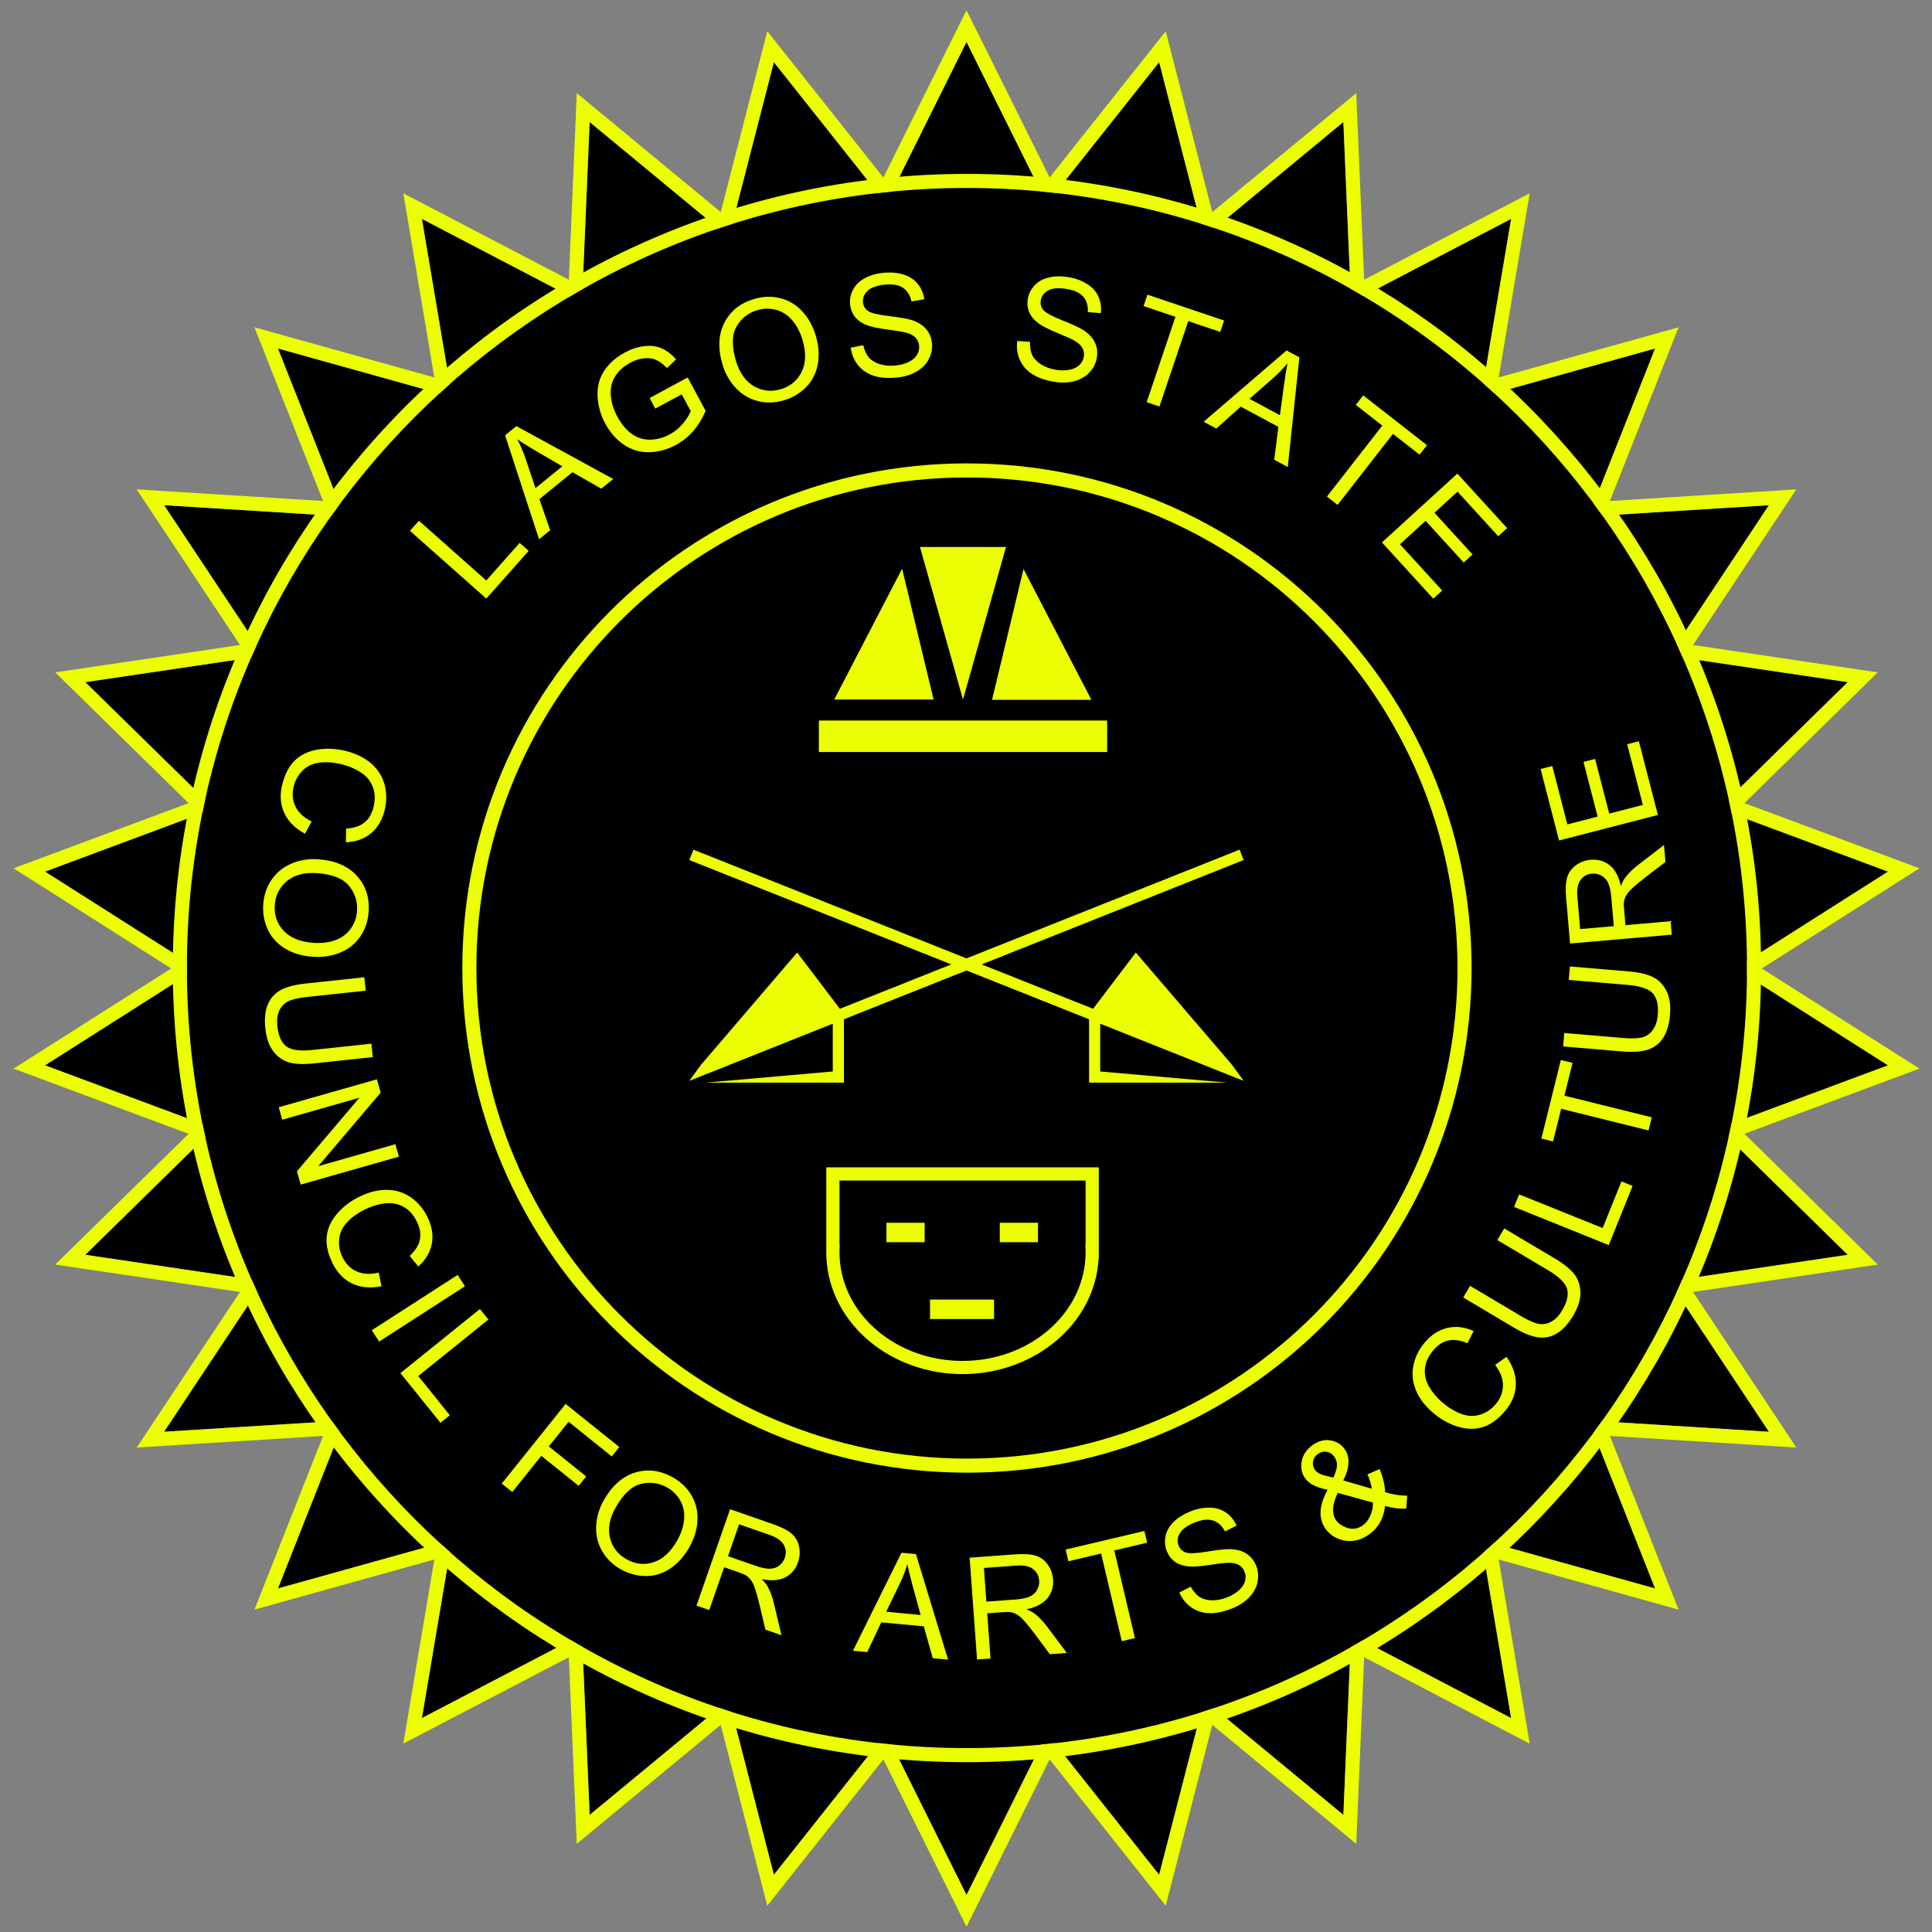 <svg width="133" height="133" viewBox="0 0 133 133" fill="none" xmlns="http://www.w3.org/2000/svg">
<rect x="0" y="0" width="133" height="133" fill="#808080" stroke="none"/>
<path d="M66.535 2.885L72.069 14.018L79.797 4.279L82.895 16.32L92.479 8.399L93.006 20.821L104.027 15.067L101.96 27.327L113.937 23.989L109.366 35.552L121.775 34.778L114.9 45.137L127.199 46.959L118.32 55.663L129.971 60.003L119.477 66.67L129.971 73.338L118.32 77.678L127.199 86.381L114.9 88.204L121.775 98.563L109.366 97.789L113.937 109.351L101.96 106.014L104.027 118.274L93.006 112.519L92.479 124.941L82.895 117.021L79.797 129.062L72.069 119.322L66.535 130.456L61.001 119.322L53.273 129.062L50.175 117.021L40.591 124.941L40.064 112.519L29.043 118.274L31.11 106.014L19.133 109.351L23.704 97.789L11.295 98.563L18.17 88.204L5.871 86.381L14.75 77.678L3.099 73.338L13.593 66.67L3.099 60.003L14.75 55.663L5.871 46.959L18.17 45.137L11.295 34.778L23.704 35.552L19.133 23.989L31.11 27.327L29.043 15.067L40.064 20.821L40.591 8.399L50.175 16.32L53.273 4.279L61.001 14.018L66.535 2.885Z" fill="black"/>
<path fill-rule="evenodd" clip-rule="evenodd" d="M66.535 0.707L72.258 12.221L80.249 2.148L83.453 14.6L93.364 6.41L93.909 19.256L105.307 13.305L103.169 25.983L115.555 22.532L110.828 34.489L123.661 33.689L116.551 44.402L129.269 46.286L120.088 55.287L132.136 59.775L121.284 66.67L132.136 73.565L120.088 78.053L129.269 87.054L116.551 88.939L123.661 99.651L110.828 98.851L115.555 110.808L103.169 107.357L105.307 120.035L93.909 114.084L93.364 126.93L83.453 118.74L80.249 131.192L72.258 121.119L66.535 132.633L60.812 121.119L52.82 131.192L49.616 118.74L39.705 126.93L39.16 114.084L27.763 120.035L29.9 107.357L17.515 110.808L22.242 98.851L9.409 99.651L16.519 88.939L3.8 87.054L12.982 78.053L0.933 73.565L11.786 66.67L0.933 59.775L12.982 55.287L3.8 46.286L16.519 44.402L9.409 33.689L22.242 34.489L17.515 22.532L29.9 25.983L27.763 13.305L39.16 19.256L39.705 6.41L49.616 14.6L52.82 2.148L60.812 12.221L66.535 0.707ZM61.001 14.018L53.273 4.278L50.175 16.319L40.591 8.399L40.064 20.821L29.043 15.066L31.11 27.326L19.133 23.989L23.704 35.551L11.295 34.777L18.17 45.137L5.871 46.959L14.75 55.663L3.099 60.003L13.593 66.67L3.099 73.338L14.75 77.677L5.871 86.381L18.17 88.204L11.295 98.563L23.704 97.789L19.133 109.351L31.11 106.014L29.043 118.274L40.064 112.519L40.591 124.941L50.175 117.021L53.273 129.062L61.001 119.322L66.535 130.456L72.069 119.322L79.797 129.062L82.895 117.021L92.479 124.941L93.006 112.519L104.027 118.274L101.96 106.014L113.937 109.351L109.366 97.789L121.775 98.563L114.9 88.204L127.199 86.381L118.32 77.677L129.971 73.338L119.477 66.67L129.971 60.003L118.32 55.663L127.199 46.959L114.9 45.137L121.775 34.777L109.366 35.551L113.937 23.989L101.96 27.326L104.027 15.066L93.006 20.821L92.479 8.399L82.895 16.319L79.797 4.278L72.069 14.018L66.535 2.885L61.001 14.018Z" fill="#EBFF00"/>
<path d="M120.265 66.639C120.265 96.297 96.223 120.339 66.566 120.339C36.908 120.339 12.866 96.297 12.866 66.639C12.866 36.982 36.908 12.94 66.566 12.94C96.223 12.94 120.265 36.982 120.265 66.639Z" fill="black"/>
<path fill-rule="evenodd" clip-rule="evenodd" d="M121.234 66.64C121.234 96.833 96.758 121.309 66.565 121.309C36.372 121.309 11.896 96.833 11.896 66.64C11.896 36.447 36.372 11.971 66.565 11.971C96.758 11.971 121.234 36.447 121.234 66.64ZM66.565 120.34C96.223 120.34 120.265 96.297 120.265 66.64C120.265 36.982 96.223 12.94 66.565 12.94C36.907 12.94 12.865 36.982 12.865 66.64C12.865 96.297 36.907 120.34 66.565 120.34Z" fill="#EBFF00"/>
<path d="M100.336 66.64C100.336 85.291 85.216 100.41 66.565 100.41C47.914 100.41 32.794 85.291 32.794 66.64C32.794 47.989 47.914 32.869 66.565 32.869C85.216 32.869 100.336 47.989 100.336 66.64Z" fill="black"/>
<path fill-rule="evenodd" clip-rule="evenodd" d="M101.305 66.64C101.305 85.827 85.752 101.38 66.566 101.38C47.379 101.38 31.826 85.827 31.826 66.64C31.826 47.454 47.379 31.9 66.566 31.9C85.752 31.9 101.305 47.454 101.305 66.64ZM66.566 100.411C85.216 100.411 100.336 85.291 100.336 66.64C100.336 47.989 85.216 32.87 66.566 32.87C47.914 32.87 32.795 47.989 32.795 66.64C32.795 85.291 47.914 100.411 66.566 100.411Z" fill="#EBFF00"/>
<path d="M56.37 49.602H76.216V51.769H56.37V49.602Z" fill="#EBFF00"/>
<path d="M62.102 39.148L57.429 48.157H64.27L62.102 39.148Z" fill="#EBFF00"/>
<path d="M70.459 39.17L75.132 48.178H68.292L70.459 39.17Z" fill="#EBFF00"/>
<path d="M66.293 48.156L69.255 37.654H63.331L66.293 48.156Z" fill="#EBFF00"/>
<path fill-rule="evenodd" clip-rule="evenodd" d="M68.432 90.802H64.024V89.463H68.432V90.802Z" fill="#EBFF00"/>
<path fill-rule="evenodd" clip-rule="evenodd" d="M63.654 85.514H61.023V84.176H63.654V85.514Z" fill="#EBFF00"/>
<path fill-rule="evenodd" clip-rule="evenodd" d="M71.456 85.514H68.825V84.176H71.456V85.514Z" fill="#EBFF00"/>
<path fill-rule="evenodd" clip-rule="evenodd" d="M56.883 80.359H75.642V86.608H75.632C75.397 91.147 71.189 94.594 66.262 94.594C61.336 94.594 57.128 91.147 56.893 86.608H56.883V80.359ZM57.791 85.7H57.812C57.798 85.862 57.791 86.031 57.791 86.207C57.791 86.342 57.795 86.476 57.803 86.608C58.039 90.552 61.736 93.686 66.262 93.686C70.788 93.686 74.485 90.552 74.721 86.608C74.729 86.476 74.733 86.342 74.733 86.207C74.733 86.031 74.727 85.862 74.713 85.7H74.733V81.268H57.791V85.7Z" fill="#EBFF00"/>
<path fill-rule="evenodd" clip-rule="evenodd" d="M57.817 69.445L85.332 58.492L85.616 59.205L58.096 70.168V74.528H48.602L57.328 73.76V70.473L47.451 74.408L48.263 73.295L54.877 65.574L57.817 69.445Z" fill="#EBFF00"/>
<path fill-rule="evenodd" clip-rule="evenodd" d="M75.25 69.445L47.735 58.492L47.451 59.205L74.972 70.168V74.528H84.466L75.739 73.761V70.473L85.616 74.408L84.805 73.295L78.19 65.574L75.25 69.445Z" fill="#EBFF00"/>
<path d="M21.453 56.551L20.997 57.396C20.304 57.02 19.825 56.536 19.559 55.945C19.295 55.358 19.252 54.709 19.431 54C19.617 53.265 19.916 52.705 20.33 52.318C20.747 51.935 21.269 51.694 21.897 51.596C22.524 51.5 23.163 51.535 23.814 51.699C24.523 51.878 25.108 52.168 25.566 52.571C26.028 52.977 26.331 53.464 26.479 54.032C26.628 54.604 26.626 55.19 26.475 55.791C26.303 56.473 25.985 57.002 25.52 57.38C25.056 57.757 24.486 57.958 23.811 57.982L23.826 57.041C24.361 57.008 24.78 56.87 25.082 56.627C25.384 56.383 25.593 56.033 25.708 55.578C25.84 55.054 25.825 54.584 25.663 54.167C25.5 53.754 25.225 53.422 24.836 53.173C24.451 52.924 24.033 52.743 23.584 52.629C23.004 52.483 22.477 52.439 22.001 52.497C21.527 52.559 21.138 52.741 20.834 53.043C20.531 53.346 20.326 53.705 20.222 54.12C20.094 54.625 20.132 55.089 20.335 55.513C20.538 55.937 20.91 56.283 21.453 56.551Z" fill="#EBFF00"/>
<path d="M21.892 59.151C23.056 59.233 23.944 59.61 24.557 60.281C25.173 60.952 25.446 61.782 25.376 62.77C25.331 63.418 25.135 63.99 24.789 64.488C24.443 64.986 23.983 65.351 23.409 65.582C22.838 65.818 22.202 65.911 21.501 65.861C20.79 65.811 20.164 65.623 19.623 65.296C19.082 64.97 18.685 64.533 18.432 63.987C18.183 63.441 18.079 62.863 18.122 62.254C18.169 61.594 18.37 61.015 18.725 60.518C19.081 60.021 19.543 59.658 20.114 59.429C20.684 59.2 21.277 59.108 21.892 59.151ZM21.811 60.106C20.966 60.047 20.284 60.226 19.764 60.645C19.247 61.066 18.965 61.62 18.916 62.305C18.867 63.003 19.072 63.595 19.531 64.079C19.99 64.566 20.671 64.841 21.573 64.905C22.144 64.945 22.648 64.883 23.086 64.719C23.526 64.558 23.876 64.299 24.135 63.942C24.397 63.589 24.544 63.181 24.577 62.719C24.623 62.062 24.437 61.48 24.018 60.973C23.602 60.47 22.866 60.181 21.811 60.106Z" fill="#EBFF00"/>
<path d="M25.566 71.847L25.665 72.772L21.627 73.203C20.925 73.278 20.359 73.257 19.929 73.143C19.498 73.028 19.131 72.776 18.826 72.388C18.524 72.002 18.338 71.472 18.266 70.799C18.196 70.144 18.252 69.596 18.433 69.156C18.614 68.716 18.908 68.384 19.315 68.16C19.725 67.936 20.3 67.785 21.041 67.706L25.078 67.275L25.177 68.2L21.144 68.63C20.537 68.695 20.095 68.799 19.818 68.941C19.544 69.086 19.344 69.303 19.217 69.593C19.091 69.886 19.049 70.231 19.091 70.628C19.164 71.309 19.37 71.777 19.709 72.033C20.048 72.289 20.656 72.371 21.533 72.277L25.566 71.847Z" fill="#EBFF00"/>
<path d="M19.186 76.224L25.945 74.299L26.207 75.216L21.911 80.278L27.218 78.767L27.462 79.624L20.703 81.549L20.442 80.632L24.742 75.569L19.431 77.082L19.186 76.224Z" fill="#EBFF00"/>
<path d="M26.07 87.604L26.262 88.543C25.489 88.699 24.811 88.635 24.228 88.352C23.649 88.071 23.201 87.6 22.883 86.941C22.555 86.258 22.425 85.636 22.495 85.073C22.569 84.513 22.816 83.993 23.235 83.515C23.655 83.04 24.167 82.656 24.772 82.365C25.431 82.048 26.066 81.897 26.676 81.911C27.291 81.927 27.836 82.106 28.313 82.448C28.794 82.791 29.169 83.242 29.438 83.801C29.743 84.434 29.838 85.045 29.724 85.632C29.609 86.219 29.3 86.738 28.798 87.19L28.206 86.458C28.596 86.089 28.829 85.715 28.904 85.334C28.98 84.954 28.916 84.552 28.712 84.129C28.478 83.642 28.165 83.291 27.774 83.075C27.384 82.862 26.96 82.784 26.502 82.841C26.046 82.897 25.61 83.026 25.192 83.227C24.654 83.486 24.22 83.791 23.892 84.14C23.568 84.491 23.387 84.88 23.347 85.307C23.308 85.734 23.381 86.14 23.567 86.526C23.793 86.996 24.12 87.328 24.547 87.523C24.974 87.718 25.482 87.745 26.07 87.604Z" fill="#EBFF00"/>
<path d="M25.596 91.573L31.503 87.766L32.007 88.547L26.1 92.355L25.596 91.573Z" fill="#EBFF00"/>
<path d="M27.565 94.525L33.037 90.115L33.621 90.839L28.794 94.728L30.966 97.424L30.32 97.944L27.565 94.525Z" fill="#EBFF00"/>
<path d="M34.54 102.132L38.936 96.648L42.635 99.614L42.116 100.261L39.143 97.877L37.781 99.575L40.355 101.639L39.836 102.286L37.263 100.222L35.266 102.714L34.54 102.132Z" fill="#EBFF00"/>
<path d="M41.551 103.301C42.122 102.284 42.842 101.642 43.711 101.375C44.581 101.105 45.448 101.213 46.312 101.698C46.877 102.016 47.311 102.437 47.614 102.963C47.916 103.488 48.049 104.06 48.014 104.678C47.983 105.295 47.795 105.909 47.45 106.523C47.101 107.144 46.664 107.629 46.137 107.979C45.611 108.328 45.047 108.501 44.445 108.496C43.844 108.488 43.278 108.335 42.745 108.036C42.169 107.712 41.731 107.283 41.434 106.75C41.136 106.216 41.006 105.642 41.042 105.028C41.079 104.415 41.249 103.839 41.551 103.301ZM42.38 103.784C41.965 104.522 41.835 105.216 41.992 105.864C42.152 106.512 42.532 107.004 43.131 107.34C43.741 107.683 44.363 107.75 44.997 107.542C45.634 107.335 46.174 106.837 46.617 106.049C46.897 105.55 47.056 105.068 47.094 104.601C47.137 104.134 47.053 103.707 46.841 103.321C46.633 102.933 46.328 102.625 45.924 102.398C45.35 102.076 44.744 101.996 44.107 102.158C43.473 102.32 42.898 102.861 42.38 103.784Z" fill="#EBFF00"/>
<path d="M47.947 110.532L50.258 103.895L53.201 104.92C53.792 105.125 54.221 105.342 54.487 105.571C54.754 105.795 54.927 106.091 55.006 106.457C55.085 106.823 55.061 107.188 54.933 107.554C54.769 108.024 54.479 108.368 54.061 108.585C53.644 108.802 53.102 108.843 52.434 108.709C52.628 108.901 52.766 109.073 52.849 109.224C53.023 109.548 53.164 109.927 53.27 110.36L53.796 112.569L52.691 112.184L52.294 110.497C52.176 110.01 52.071 109.631 51.978 109.362C51.886 109.093 51.788 108.893 51.685 108.762C51.584 108.632 51.472 108.527 51.348 108.447C51.256 108.391 51.096 108.324 50.87 108.245L49.851 107.89L48.825 110.837L47.947 110.532ZM50.116 107.13L52.004 107.787C52.406 107.927 52.734 107.996 52.988 107.993C53.244 107.987 53.462 107.914 53.643 107.774C53.825 107.631 53.953 107.452 54.028 107.238C54.137 106.924 54.112 106.626 53.953 106.344C53.797 106.063 53.474 105.837 52.982 105.665L50.881 104.934L50.116 107.13Z" fill="#EBFF00"/>
<path d="M58.718 113.64L62.057 106.893L63.054 106.986L65.266 114.25L64.212 114.152L63.593 111.956L60.667 111.684L59.701 113.732L58.718 113.64ZM61.004 110.954L63.377 111.176L62.827 109.17C62.659 108.56 62.539 108.061 62.466 107.672C62.335 108.113 62.167 108.546 61.964 108.974L61.004 110.954Z" fill="#EBFF00"/>
<path d="M67.26 114.242L66.749 107.232L69.856 107.005C70.481 106.96 70.961 106.989 71.295 107.092C71.629 107.193 71.905 107.396 72.123 107.7C72.341 108.005 72.464 108.35 72.492 108.736C72.528 109.233 72.398 109.664 72.101 110.028C71.804 110.393 71.322 110.646 70.656 110.787C70.91 110.887 71.106 110.99 71.241 111.096C71.531 111.325 71.81 111.617 72.079 111.972L73.438 113.79L72.271 113.876L71.237 112.485C70.935 112.084 70.689 111.779 70.497 111.568C70.306 111.358 70.136 111.213 69.99 111.134C69.846 111.055 69.701 111.003 69.555 110.978C69.448 110.964 69.275 110.965 69.037 110.983L67.961 111.061L68.188 114.174L67.26 114.242ZM67.902 110.258L69.896 110.112C70.32 110.081 70.648 110.014 70.881 109.911C71.113 109.804 71.285 109.65 71.395 109.45C71.505 109.247 71.552 109.032 71.536 108.805C71.511 108.474 71.371 108.21 71.112 108.014C70.858 107.818 70.471 107.739 69.951 107.777L67.733 107.939L67.902 110.258Z" fill="#EBFF00"/>
<path d="M77.224 112.98L75.802 106.946L73.549 107.477L73.358 106.67L78.781 105.393L78.971 106.2L76.708 106.733L78.129 112.766L77.224 112.98Z" fill="#EBFF00"/>
<path d="M81.187 109.629L81.971 109.229C82.141 109.54 82.339 109.772 82.563 109.926C82.789 110.076 83.077 110.156 83.426 110.166C83.774 110.174 84.133 110.103 84.503 109.953C84.832 109.82 85.103 109.654 85.315 109.454C85.527 109.255 85.66 109.046 85.713 108.828C85.768 108.605 85.755 108.394 85.673 108.192C85.591 107.988 85.459 107.834 85.28 107.731C85.099 107.625 84.851 107.575 84.537 107.581C84.334 107.584 83.905 107.635 83.249 107.735C82.592 107.832 82.118 107.865 81.826 107.835C81.449 107.798 81.135 107.69 80.884 107.513C80.634 107.331 80.449 107.09 80.328 106.791C80.195 106.462 80.165 106.118 80.236 105.758C80.306 105.395 80.491 105.067 80.79 104.774C81.088 104.481 81.457 104.245 81.895 104.068C82.378 103.873 82.835 103.779 83.266 103.788C83.699 103.792 84.075 103.905 84.396 104.127C84.717 104.349 84.962 104.648 85.131 105.024L84.33 105.421C84.119 105.027 83.842 104.777 83.499 104.671C83.159 104.564 82.739 104.611 82.238 104.813C81.717 105.025 81.375 105.275 81.213 105.564C81.052 105.85 81.027 106.127 81.136 106.397C81.231 106.631 81.393 106.79 81.623 106.872C81.85 106.956 82.345 106.937 83.109 106.814C83.875 106.687 84.412 106.63 84.721 106.643C85.171 106.665 85.541 106.774 85.831 106.97C86.119 107.164 86.334 107.435 86.475 107.785C86.616 108.132 86.649 108.499 86.575 108.888C86.5 109.273 86.311 109.627 86.007 109.95C85.705 110.269 85.321 110.522 84.856 110.71C84.266 110.949 83.737 111.063 83.267 111.053C82.801 111.042 82.384 110.91 82.017 110.659C81.651 110.403 81.374 110.06 81.187 109.629Z" fill="#EBFF00"/>
<path d="M95.347 103.679C95.3 104.101 95.186 104.476 95.007 104.801C94.825 105.123 94.575 105.398 94.258 105.625C93.674 106.044 93.068 106.178 92.442 106.029C91.934 105.905 91.537 105.645 91.252 105.247C91 104.894 90.885 104.494 90.908 104.049C90.932 103.6 91.093 103.105 91.391 102.566C90.922 102.454 90.578 102.336 90.361 102.213C90.143 102.09 89.972 101.943 89.85 101.771C89.604 101.428 89.525 101.035 89.612 100.591C89.7 100.143 89.948 99.773 90.356 99.481C90.746 99.202 91.15 99.093 91.568 99.156C91.989 99.216 92.319 99.414 92.559 99.749C92.948 100.293 92.92 101.014 92.475 101.914L94.435 102.486C94.388 102.174 94.29 101.844 94.139 101.496L94.979 101.13C95.212 101.718 95.337 102.25 95.354 102.725C95.866 102.885 96.373 102.964 96.875 102.963L96.802 103.858C96.388 103.879 95.904 103.819 95.347 103.679ZM91.789 101.721C91.965 101.324 92.048 101.027 92.04 100.828C92.034 100.628 91.973 100.446 91.856 100.282C91.716 100.087 91.54 99.974 91.328 99.941C91.117 99.903 90.919 99.951 90.734 100.083C90.544 100.219 90.43 100.393 90.39 100.606C90.352 100.818 90.397 101.012 90.523 101.189C90.587 101.277 90.675 101.355 90.79 101.422C90.906 101.484 91.049 101.538 91.218 101.582L91.789 101.721ZM94.51 103.44L92.083 102.767C91.865 103.264 91.76 103.658 91.767 103.948C91.772 104.235 91.842 104.473 91.978 104.663C92.144 104.895 92.408 105.069 92.771 105.186C93.134 105.304 93.485 105.241 93.823 105C94.033 104.849 94.204 104.629 94.334 104.339C94.465 104.044 94.524 103.745 94.51 103.44Z" fill="#EBFF00"/>
<path d="M102.925 93.96L103.708 93.406C104.162 94.05 104.376 94.697 104.352 95.345C104.328 95.988 104.078 96.588 103.602 97.144C103.11 97.72 102.592 98.089 102.05 98.252C101.507 98.41 100.932 98.394 100.325 98.203C99.721 98.01 99.164 97.695 98.654 97.259C98.097 96.784 97.703 96.263 97.471 95.699C97.238 95.13 97.182 94.559 97.303 93.985C97.423 93.406 97.685 92.882 98.088 92.41C98.544 91.876 99.065 91.543 99.648 91.411C100.232 91.279 100.832 91.353 101.447 91.631L101.016 92.467C100.521 92.259 100.085 92.197 99.706 92.28C99.327 92.365 98.985 92.585 98.68 92.942C98.329 93.353 98.133 93.781 98.093 94.226C98.055 94.668 98.155 95.088 98.392 95.484C98.627 95.878 98.921 96.226 99.273 96.527C99.727 96.916 100.181 97.19 100.633 97.349C101.085 97.504 101.514 97.514 101.92 97.378C102.327 97.242 102.669 97.011 102.947 96.686C103.286 96.289 103.458 95.857 103.465 95.387C103.471 94.917 103.291 94.442 102.925 93.96Z" fill="#EBFF00"/>
<path d="M103.077 85.366L103.552 84.566L107.043 86.641C107.65 87.001 108.091 87.357 108.367 87.706C108.642 88.056 108.786 88.478 108.797 88.972C108.807 89.461 108.64 89.997 108.294 90.579C107.957 91.145 107.584 91.55 107.175 91.794C106.767 92.038 106.332 92.128 105.873 92.063C105.41 91.996 104.859 91.773 104.219 91.393L100.728 89.318L101.203 88.519L104.69 90.591C105.215 90.902 105.631 91.085 105.938 91.137C106.244 91.185 106.534 91.131 106.81 90.975C107.086 90.816 107.327 90.564 107.531 90.221C107.88 89.633 107.996 89.135 107.878 88.726C107.76 88.318 107.322 87.888 106.563 87.438L103.077 85.366Z" fill="#EBFF00"/>
<path d="M110.748 85.713L104.23 83.086L104.577 82.223L110.327 84.54L111.621 81.33L112.39 81.64L110.748 85.713Z" fill="#EBFF00"/>
<path d="M113.488 77.821L107.471 76.33L106.914 78.577L106.109 78.378L107.449 72.971L108.254 73.17L107.695 75.427L113.711 76.918L113.488 77.821Z" fill="#EBFF00"/>
<path d="M107.995 67.458L108.073 66.531L112.119 66.874C112.823 66.933 113.375 67.06 113.775 67.254C114.176 67.449 114.489 67.766 114.715 68.205C114.938 68.641 115.021 69.196 114.964 69.871C114.908 70.527 114.75 71.054 114.488 71.452C114.227 71.85 113.875 72.121 113.434 72.263C112.989 72.405 112.395 72.444 111.653 72.381L107.607 72.039L107.685 71.112L111.727 71.454C112.335 71.506 112.789 71.488 113.088 71.401C113.384 71.311 113.622 71.135 113.801 70.874C113.981 70.611 114.087 70.28 114.121 69.882C114.179 69.2 114.065 68.701 113.781 68.385C113.497 68.07 112.915 67.874 112.036 67.8L107.995 67.458Z" fill="#EBFF00"/>
<path d="M115.087 64.343L108.085 64.952L107.815 61.847C107.761 61.223 107.783 60.743 107.882 60.407C107.978 60.072 108.177 59.793 108.478 59.571C108.78 59.349 109.123 59.222 109.509 59.188C110.005 59.145 110.438 59.269 110.807 59.561C111.175 59.853 111.435 60.331 111.586 60.995C111.682 60.739 111.782 60.543 111.886 60.406C112.111 60.113 112.399 59.83 112.75 59.556L114.55 58.172L114.651 59.337L113.275 60.391C112.879 60.698 112.576 60.949 112.369 61.143C112.161 61.338 112.019 61.509 111.942 61.657C111.865 61.801 111.815 61.947 111.792 62.093C111.779 62.2 111.783 62.373 111.804 62.612L111.897 63.687L115.006 63.416L115.087 64.343ZM111.095 63.756L110.921 61.765C110.885 61.341 110.813 61.014 110.706 60.782C110.596 60.552 110.44 60.382 110.238 60.275C110.033 60.167 109.818 60.124 109.592 60.143C109.261 60.172 108.999 60.317 108.807 60.577C108.614 60.835 108.541 61.223 108.586 61.742L108.778 63.958L111.095 63.756Z" fill="#EBFF00"/>
<path d="M114.131 56.104L107.326 57.86L106.056 52.939L106.859 52.732L107.896 56.752L109.981 56.214L109.009 52.45L109.807 52.243L110.779 56.008L113.095 55.41L112.017 51.233L112.82 51.025L114.131 56.104Z" fill="#EBFF00"/>
<path d="M33.479 41.208L28.222 36.543L28.84 35.848L33.476 39.962L35.773 37.373L36.394 37.923L33.479 41.208Z" fill="#EBFF00"/>
<path d="M37.109 37.122L34.77 29.966L35.548 29.334L42.213 32.974L41.391 33.642L39.412 32.507L37.131 34.361L37.875 36.499L37.109 37.122ZM36.862 33.603L38.711 32.101L36.914 31.053C36.367 30.735 35.932 30.463 35.608 30.236C35.823 30.643 36.007 31.07 36.161 31.517L36.862 33.603Z" fill="#EBFF00"/>
<path d="M45.112 28.126L44.721 27.4L47.34 25.985L48.576 28.281C48.346 28.818 48.062 29.284 47.722 29.677C47.38 30.068 46.984 30.384 46.534 30.627C45.926 30.954 45.303 31.122 44.666 31.131C44.03 31.136 43.453 30.961 42.934 30.605C42.416 30.248 41.993 29.766 41.666 29.159C41.342 28.556 41.165 27.927 41.135 27.272C41.106 26.612 41.26 26.028 41.597 25.521C41.933 25.013 42.41 24.593 43.026 24.261C43.474 24.021 43.917 23.876 44.356 23.829C44.796 23.777 45.189 23.825 45.533 23.974C45.878 24.122 46.216 24.375 46.547 24.734L45.917 25.335C45.655 25.069 45.407 24.884 45.172 24.778C44.937 24.672 44.662 24.635 44.349 24.666C44.034 24.694 43.72 24.792 43.408 24.96C43.033 25.161 42.741 25.393 42.53 25.656C42.317 25.915 42.177 26.183 42.108 26.46C42.042 26.735 42.022 27.009 42.049 27.281C42.097 27.748 42.242 28.206 42.483 28.654C42.78 29.205 43.123 29.616 43.511 29.886C43.902 30.154 44.328 30.281 44.788 30.266C45.248 30.25 45.682 30.133 46.09 29.913C46.444 29.722 46.754 29.468 47.019 29.151C47.283 28.832 47.46 28.548 47.551 28.299L46.931 27.147L45.112 28.126Z" fill="#EBFF00"/>
<path d="M49.748 25.13C49.411 24.014 49.447 23.05 49.856 22.238C50.265 21.424 50.944 20.874 51.892 20.588C52.513 20.4 53.118 20.38 53.706 20.526C54.295 20.672 54.799 20.972 55.22 21.426C55.643 21.876 55.956 22.438 56.159 23.111C56.365 23.793 56.411 24.445 56.298 25.067C56.185 25.688 55.919 26.215 55.498 26.645C55.076 27.073 54.573 27.375 53.989 27.552C53.355 27.742 52.743 27.76 52.152 27.605C51.561 27.449 51.057 27.146 50.64 26.694C50.223 26.242 49.926 25.721 49.748 25.13ZM50.67 24.867C50.915 25.678 51.325 26.252 51.901 26.589C52.478 26.922 53.096 26.989 53.754 26.791C54.424 26.589 54.904 26.187 55.193 25.585C55.485 24.983 55.501 24.249 55.239 23.383C55.074 22.835 54.837 22.386 54.527 22.036C54.22 21.681 53.854 21.446 53.428 21.331C53.005 21.212 52.572 21.219 52.128 21.353C51.498 21.543 51.02 21.924 50.695 22.496C50.373 23.064 50.364 23.854 50.67 24.867Z" fill="#EBFF00"/>
<path d="M58.564 23.933L59.428 23.765C59.506 24.111 59.632 24.388 59.805 24.599C59.98 24.805 60.235 24.962 60.567 25.068C60.9 25.172 61.264 25.202 61.661 25.161C62.014 25.124 62.32 25.039 62.58 24.905C62.839 24.772 63.024 24.608 63.135 24.413C63.249 24.215 63.295 24.008 63.273 23.792C63.25 23.572 63.166 23.388 63.022 23.239C62.877 23.087 62.653 22.971 62.349 22.891C62.154 22.837 61.727 22.768 61.069 22.682C60.411 22.594 59.946 22.495 59.674 22.385C59.322 22.245 59.05 22.055 58.858 21.815C58.668 21.571 58.557 21.289 58.523 20.968C58.486 20.615 58.552 20.276 58.72 19.95C58.888 19.62 59.156 19.356 59.524 19.157C59.892 18.958 60.311 18.833 60.781 18.784C61.3 18.73 61.764 18.766 62.176 18.893C62.591 19.017 62.922 19.23 63.169 19.532C63.416 19.834 63.568 20.189 63.627 20.597L62.748 20.757C62.653 20.32 62.456 20.003 62.156 19.807C61.859 19.61 61.442 19.539 60.905 19.595C60.345 19.654 59.948 19.8 59.712 20.034C59.479 20.264 59.378 20.523 59.408 20.813C59.434 21.064 59.547 21.261 59.745 21.404C59.94 21.547 60.421 21.666 61.19 21.759C61.96 21.849 62.492 21.942 62.785 22.04C63.212 22.185 63.537 22.392 63.761 22.661C63.985 22.926 64.117 23.247 64.156 23.622C64.195 23.994 64.126 24.356 63.947 24.709C63.769 25.059 63.489 25.347 63.107 25.573C62.729 25.796 62.29 25.933 61.791 25.986C61.159 26.052 60.618 26.015 60.17 25.876C59.725 25.736 59.36 25.495 59.077 25.152C58.796 24.805 58.625 24.399 58.564 23.933Z" fill="#EBFF00"/>
<path d="M70.027 23.474L70.906 23.535C70.892 23.888 70.941 24.189 71.054 24.437C71.171 24.681 71.376 24.898 71.67 25.087C71.964 25.273 72.309 25.396 72.703 25.459C73.054 25.514 73.371 25.511 73.656 25.449C73.941 25.387 74.162 25.277 74.32 25.117C74.481 24.955 74.579 24.767 74.613 24.552C74.647 24.334 74.614 24.135 74.513 23.954C74.413 23.77 74.226 23.599 73.953 23.443C73.778 23.341 73.384 23.164 72.77 22.912C72.157 22.656 71.733 22.441 71.499 22.264C71.195 22.038 70.981 21.785 70.857 21.503C70.737 21.219 70.702 20.917 70.752 20.598C70.808 20.248 70.959 19.937 71.206 19.665C71.453 19.39 71.78 19.204 72.187 19.107C72.594 19.009 73.031 18.997 73.498 19.071C74.013 19.152 74.453 19.308 74.818 19.537C75.186 19.763 75.451 20.054 75.612 20.409C75.772 20.765 75.828 21.147 75.78 21.557L74.888 21.484C74.91 21.038 74.802 20.681 74.562 20.414C74.326 20.147 73.942 19.971 73.408 19.887C72.853 19.799 72.431 19.838 72.142 20.003C71.858 20.165 71.693 20.389 71.648 20.677C71.608 20.926 71.666 21.145 71.82 21.335C71.972 21.524 72.407 21.762 73.125 22.05C73.847 22.336 74.337 22.564 74.594 22.734C74.969 22.984 75.23 23.267 75.377 23.585C75.525 23.9 75.569 24.243 75.51 24.616C75.452 24.985 75.291 25.317 75.028 25.612C74.765 25.904 74.42 26.11 73.994 26.23C73.571 26.348 73.111 26.368 72.616 26.29C71.988 26.19 71.475 26.016 71.078 25.765C70.683 25.515 70.394 25.188 70.208 24.784C70.027 24.376 69.966 23.94 70.027 23.474Z" fill="#EBFF00"/>
<path d="M78.938 27.685L80.918 21.811L78.724 21.071L78.989 20.285L84.268 22.065L84.003 22.851L81.799 22.108L79.819 27.982L78.938 27.685Z" fill="#EBFF00"/>
<path d="M82.86 29.034L88.567 24.125L89.45 24.6L88.651 32.152L87.718 31.649L88.005 29.387L85.418 27.994L83.729 29.502L82.86 29.034ZM86.013 27.454L88.111 28.583L88.388 26.522C88.471 25.895 88.555 25.389 88.639 25.002C88.347 25.357 88.024 25.691 87.67 26.005L86.013 27.454Z" fill="#EBFF00"/>
<path d="M91.346 34.184L95.159 29.297L93.333 27.873L93.843 27.219L98.235 30.645L97.725 31.299L95.892 29.869L92.08 34.757L91.346 34.184Z" fill="#EBFF00"/>
<path d="M95.134 37.339L100.325 32.602L103.75 36.355L103.138 36.914L100.339 33.847L98.749 35.299L101.37 38.17L100.761 38.726L98.14 35.855L96.373 37.467L99.282 40.654L98.669 41.213L95.134 37.339Z" fill="#EBFF00"/>
</svg>
